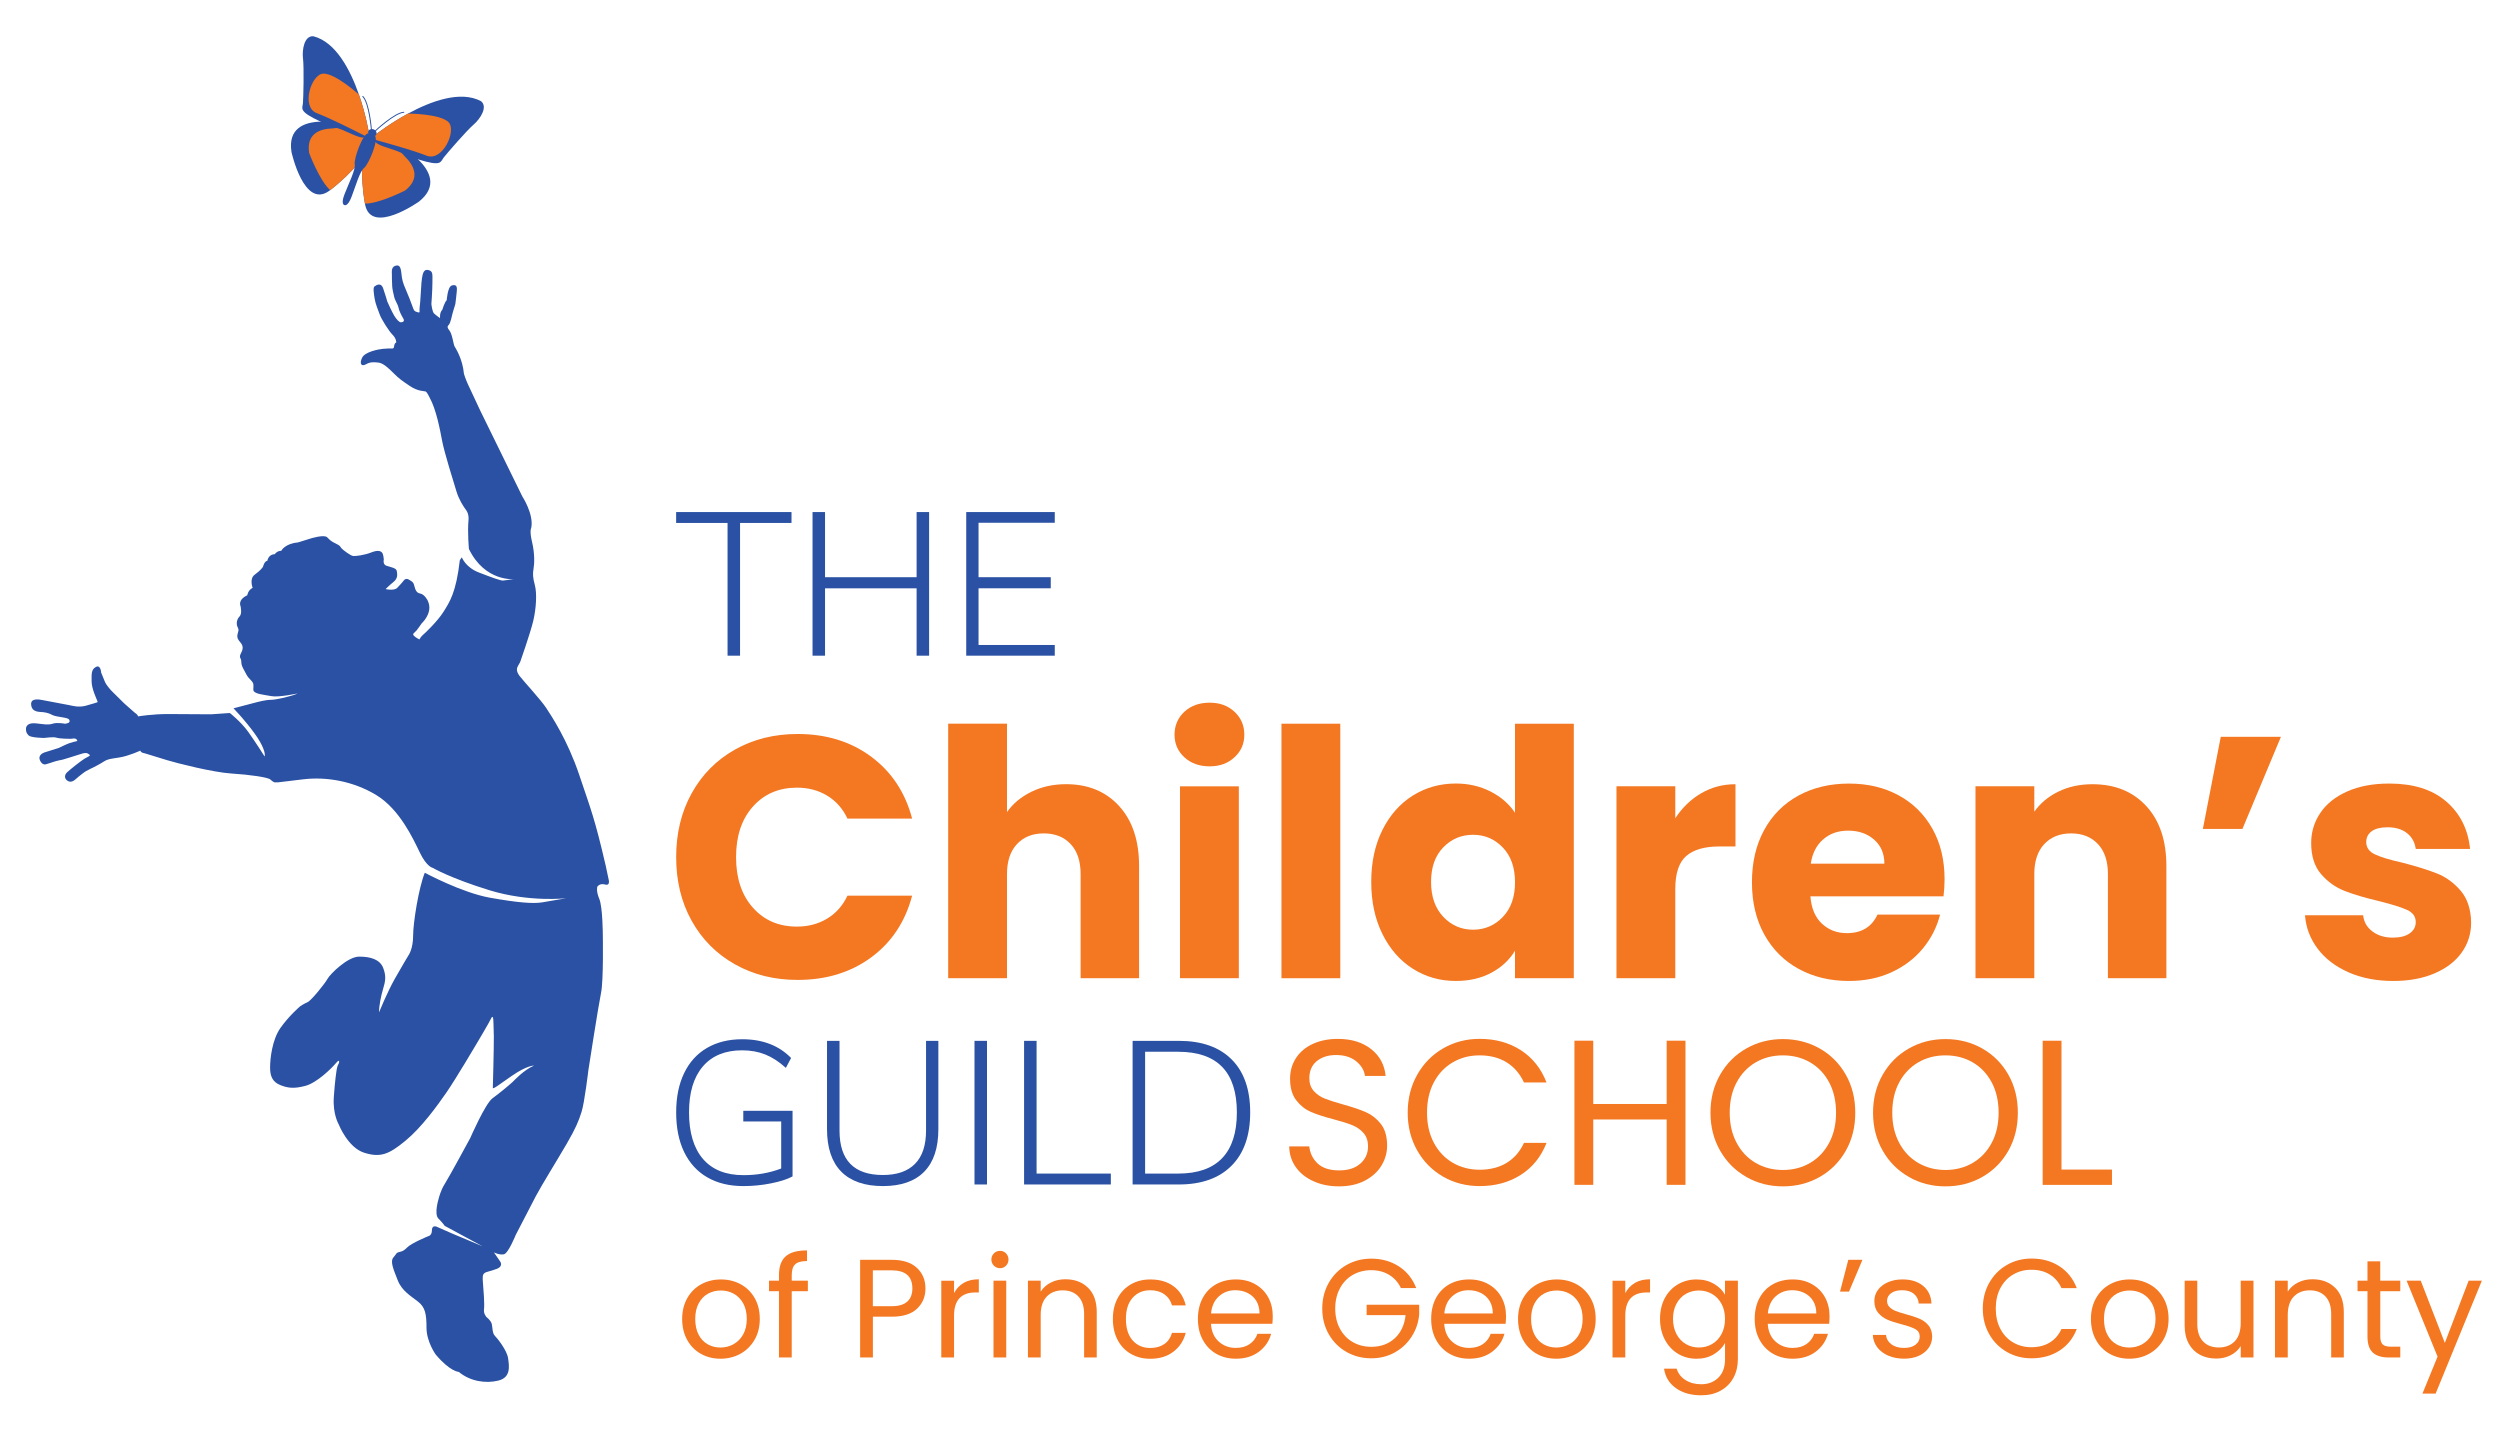 <?xml version="1.0" encoding="UTF-8"?> <svg xmlns="http://www.w3.org/2000/svg" id="Layer_1" version="1.1" viewBox="0 0 792 453.62"><defs><style> .st0 { fill: none; } .st1 { fill: #f47721; } .st2 { fill: #2a51a3; } </style></defs><g><path class="st1" d="M416.12,374.22c-2.38-1.07-4.25-2.55-5.6-4.46-1.36-1.9-2.05-4.09-2.1-6.58h6.36c.22,2.14,1.1,3.94,2.65,5.41,1.55,1.46,3.81,2.19,6.78,2.19s5.08-.71,6.72-2.13,2.46-3.25,2.46-5.47c0-1.75-.48-3.17-1.44-4.26s-2.16-1.92-3.6-2.49c-1.44-.57-3.39-1.18-5.83-1.83-3.01-.78-5.43-1.57-7.24-2.36-1.81-.79-3.36-2.02-4.65-3.7-1.29-1.68-1.93-3.94-1.93-6.78,0-2.49.63-4.69,1.9-6.62,1.27-1.92,3.05-3.41,5.34-4.45,2.29-1.05,4.92-1.57,7.89-1.57,4.28,0,7.79,1.07,10.52,3.21,2.73,2.14,4.27,4.98,4.62,8.52h-6.55c-.22-1.75-1.14-3.29-2.75-4.62-1.62-1.33-3.76-2-6.42-2-2.49,0-4.52.65-6.09,1.93-1.57,1.29-2.36,3.09-2.36,5.41,0,1.66.47,3.01,1.41,4.06.94,1.05,2.1,1.85,3.47,2.39,1.38.55,3.31,1.17,5.8,1.87,3.01.83,5.44,1.65,7.27,2.46s3.41,2.05,4.72,3.73c1.31,1.68,1.97,3.97,1.97,6.85,0,2.23-.59,4.32-1.77,6.29-1.18,1.97-2.93,3.56-5.24,4.78-2.32,1.22-5.05,1.83-8.19,1.83s-5.71-.53-8.09-1.61Z"></path><path class="st1" d="M448.98,340.47c2.01-3.56,4.75-6.35,8.22-8.35s7.33-3.01,11.57-3.01c4.98,0,9.33,1.2,13.04,3.6,3.71,2.4,6.42,5.81,8.13,10.22h-7.14c-1.27-2.75-3.09-4.87-5.47-6.36-2.38-1.48-5.23-2.23-8.55-2.23s-6.05.75-8.58,2.23c-2.53,1.49-4.52,3.59-5.96,6.32-1.44,2.73-2.16,5.93-2.16,9.6s.72,6.8,2.16,9.53c1.44,2.73,3.43,4.84,5.96,6.32,2.53,1.49,5.39,2.23,8.58,2.23s6.17-.73,8.55-2.19c2.38-1.46,4.2-3.57,5.47-6.32h7.14c-1.7,4.37-4.41,7.74-8.13,10.12-3.71,2.38-8.06,3.57-13.04,3.57-4.24,0-8.09-.99-11.57-2.98-3.47-1.99-6.21-4.75-8.22-8.29-2.01-3.54-3.02-7.53-3.02-11.99s1-8.46,3.02-12.02Z"></path><path class="st1" d="M533.96,329.69v45.67h-5.96v-20.71h-23.26v20.71h-5.96v-45.67h5.96v20.05h23.26v-20.05h5.96Z"></path><path class="st1" d="M553.22,372.84c-3.5-1.99-6.26-4.76-8.29-8.32s-3.05-7.57-3.05-12.02,1.02-8.46,3.05-12.02,4.79-6.33,8.29-8.32c3.5-1.99,7.36-2.98,11.6-2.98s8.17,1,11.66,2.98c3.5,1.99,6.25,4.75,8.26,8.29,2.01,3.54,3.01,7.56,3.01,12.06s-1,8.52-3.01,12.06c-2.01,3.54-4.76,6.3-8.26,8.29-3.5,1.99-7.38,2.98-11.66,2.98s-8.1-.99-11.6-2.98ZM573.44,368.42c2.55-1.49,4.56-3.61,6.03-6.36s2.19-5.94,2.19-9.57-.73-6.87-2.19-9.6-3.46-4.84-6-6.32c-2.53-1.48-5.42-2.23-8.65-2.23s-6.12.75-8.65,2.23c-2.53,1.49-4.53,3.59-6,6.32-1.47,2.73-2.2,5.93-2.2,9.6s.73,6.81,2.2,9.57c1.46,2.75,3.47,4.87,6.03,6.36,2.55,1.48,5.43,2.23,8.62,2.23s6.06-.74,8.62-2.23Z"></path><path class="st1" d="M604.72,372.84c-3.5-1.99-6.26-4.76-8.29-8.32s-3.05-7.57-3.05-12.02,1.02-8.46,3.05-12.02c2.03-3.56,4.79-6.33,8.29-8.32,3.5-1.99,7.36-2.98,11.6-2.98s8.17,1,11.66,2.98c3.5,1.99,6.25,4.75,8.26,8.29,2.01,3.54,3.01,7.56,3.01,12.06s-1,8.52-3.01,12.06-4.76,6.3-8.26,8.29c-3.5,1.99-7.38,2.98-11.66,2.98s-8.1-.99-11.6-2.98ZM624.94,368.42c2.55-1.49,4.56-3.61,6.03-6.36s2.19-5.94,2.19-9.57-.73-6.87-2.19-9.6-3.46-4.84-6-6.32c-2.53-1.48-5.42-2.23-8.65-2.23s-6.12.75-8.65,2.23c-2.53,1.49-4.53,3.59-6,6.32-1.47,2.73-2.2,5.93-2.2,9.6s.73,6.81,2.2,9.57c1.46,2.75,3.47,4.87,6.03,6.36,2.55,1.48,5.43,2.23,8.62,2.23s6.06-.74,8.62-2.23Z"></path><path class="st1" d="M653.08,370.52h15.99v4.85h-21.95v-45.67h5.96v40.82Z"></path></g><g><path class="st2" d="M132.77,63.84s-15.09,10.71-17.09,1.05c-.02-.09-.04-.17-.05-.26,0-.04-.02-.08-.02-.12-.85-4.88-.99-8.98-.9-11.91l2.49-8.88.17-.61,10.29,1.95,4.77,5.41c3.84,3.71,6.25,8.63.34,13.36"></path><path class="st1" d="M128.42,60.31s-8.31,4.26-12.82,4.2c-.85-4.88-.99-8.98-.9-11.91l2.49-8.88,7.08,1.34,3.87,4.39c3.12,3.02,5.07,7.01.28,10.85"></path><path class="st2" d="M150.02,39.48c-2.21,1.94-8.43,9.08-9.48,10.46-1.05,1.38-.57,2.91-8.11.54-.22-.07-.45-.14-.68-.22-1.63-.54-3.58-1.32-5.92-2.4-3.15-1.12-5.93-1.77-6.92-2.89-.06-.07-.11-.14-.16-.21-.11-.17-.19-.36-.22-.56-.06-.41.08-.89.46-1.46.05-.07.1-.15.16-.22,0,0,1.09-.86,2.92-2.11,1.8-1.24,4.32-2.86,7.21-4.43h0c7.14-3.88,16.56-7.41,23.1-3.93,2.23,1.79-.14,5.5-2.35,7.44"></path><path class="st1" d="M135.14,49.31c-1.22-.49-2.95-1.07-4.87-1.68-.77-.24-1.57-.49-2.39-.74-2.87-.87-5.87-1.72-8.11-2.34-.19-.05-.38-.11-.56-.16-.24-.07-.46-.13-.68-.19-.06-.41.08-.89.46-1.46.05-.07.1-.15.16-.22,0,0,1.09-.86,2.92-2.11,1.8-1.24,4.32-2.86,7.21-4.43h0s10.03.03,12.78,2.69c2.75,2.66-1.86,12.67-6.91,10.65"></path><path class="st2" d="M92.35,48.19s3.95,18.07,11.93,12.28c.07-.05.14-.1.21-.16.03-.03.06-.05.1-.07,3.92-3.03,6.78-5.98,8.68-8.2l4.14-8.24.29-.57-8.93-5.49-7.17.79c-5.34.16-10.43,2.18-9.25,9.65"></path><path class="st1" d="M97.95,48.51s3.28,8.74,6.65,11.73c3.92-3.03,6.78-5.98,8.68-8.2l4.14-8.24-6.14-3.77-5.82.64c-4.34.13-8.47,1.77-7.51,7.84"></path><path class="st2" d="M96,18.57c.33,2.92.12,12.39-.03,14.12-.15,1.73-1.54,2.53,5.63,5.86.21.1.43.2.65.29,1.57.69,3.54,1.43,5.99,2.22,3.08,1.29,5.58,2.68,7.07,2.52.09,0,.17-.03.26-.05.2-.05.38-.14.53-.27.32-.27.54-.71.65-1.39.01-.09.02-.18.03-.27,0,0-.23-1.37-.73-3.53-.5-2.13-1.26-5.02-2.35-8.13h0c-2.67-7.67-7.25-16.63-14.44-18.46-2.85-.18-3.6,4.16-3.27,7.08"></path><path class="st1" d="M100.38,35.85c1.23.46,2.9,1.19,4.73,2.04.73.34,1.49.7,2.26,1.06,2.7,1.29,5.5,2.68,7.57,3.73.18.09.35.18.52.26.22.11.43.22.63.32.32-.27.54-.71.65-1.39.01-.09.02-.18.03-.27,0,0-.23-1.37-.73-3.53-.5-2.13-1.26-5.02-2.35-8.13h0s-7.44-6.73-11.26-6.62c-3.82.11-7.16,10.62-2.06,12.53"></path><path class="st2" d="M118.52,42.83l-.75-.29-.75-.29c-1.94-.75-4.97,8.11-4.64,9.78.33,1.66-1.99,6.28-3.24,9.51-1.25,3.22-.05,3.42-.05,3.42,0,0,1.02.67,2.26-2.56,1.25-3.22,2.64-8.2,4.01-9.21,1.36-1.01,5.09-9.6,3.15-10.35"></path><path class="st2" d="M119.23,42.56c-.23.6-.99.86-1.69.59s-1.08-.98-.85-1.57.99-.86,1.69-.59,1.08.97.85,1.57"></path><path class="st2" d="M118.7,41.76s-.04-.02-.06-.04c-.06-.06-.05-.16,0-.22.26-.24,6.33-5.93,9.28-6.08.08,0,.16.06.16.14,0,.08-.06.16-.14.16-2.84.14-9.03,5.94-9.09,5.99-.04.04-.11.05-.16.03"></path><path class="st2" d="M117.62,41.34c-.05-.02-.09-.07-.1-.13,0-.08-.68-8.53-2.69-10.55-.06-.06-.06-.16,0-.22.06-.06.16-.06.22,0,2.08,2.1,2.75,10.39,2.77,10.74,0,.08-.06.16-.14.16-.02,0-.05,0-.07,0"></path></g><path class="st2" d="M94.38,219.66s-6.11,1.34-8.43.87c-2.31-.46-5.7-.63-5.7-2.05s.34-1.87-.77-2.99c-1.12-1.12-1.23-1.45-1.93-2.77-.7-1.32-1.12-1.92-1.12-3.17s-.93-1.05,0-2.79c.93-1.74.2-2.64-.28-3.25s-1.29-1.33-.84-2.82c.44-1.49.26-1.22-.13-2.25s-.1-2.34.74-3.18.29-3.23.29-3.23c0,0-1.03-1.95,2.13-3.45,0,0,.22-1.64,1.7-2.35,0,0-1.14-2.9.68-4.19,1.82-1.29,2.58-2.44,2.58-2.44,0,0,.47-1.92,1.39-1.92,0,0,.32-2.1,2.35-2.1,0,0,.68-1.09,2.07-1.09,0,0,1.09-2.26,5.27-2.64l4.05-1.26s4.26-1.34,5.22-.37c.96.96,1.2,1.25,2.76,2,1.56.74,1.3.96,1.77,1.48s2.87,2.37,3.73,2.44,3.55-.27,5.67-1.11c2.13-.84,2.93-.49,3.42,0,.49.49.59,2.22.59,2.22,0,0-.43,1.56.86,1.99,1.29.43,3.08.69,3.24,1.62.16.93.47,2.28-1,3.48-1.48,1.19-2.53,2.29-2.53,2.29,0,0,2.67.62,3.68-.39,1.01-1.01,1.96-2.19,1.96-2.19,0,0,.62-1.15,1.81-.39s1.33.79,1.63,1.88.57,2.29,1.89,2.5c1.33.22,2.28,2.07,2.28,2.07,0,0,1.04,1.69.41,3.82-.63,2.13-2.25,3.57-2.25,3.57,0,0-.91,1.37-1.55,2.17s-1.56,1.08-.89,1.75,1.74,1.15,1.74,1.15c0,0,.47-.9,1.13-1.44.66-.54,4.67-4.36,6.54-7.37,1.87-3.01,3.96-5.98,5.13-16.29l.64-.91s1.13,3.15,5.38,4.8c4.25,1.64,6.8,2.57,7.66,2.57l3.45-.46s-9.17.89-14.24-9.54c0,0-.5-5.3-.13-9.22,0,0,.22-1.75-.72-3.04-.95-1.29-2.31-3.37-3.1-5.97s-3.84-12.31-4.53-15.97c-.69-3.66-1.89-10.03-3.96-13.75,0,0-.82-1.78-1.29-1.96s-2.36.02-4.92-1.69c-2.56-1.71-3.48-2.36-5.18-4.06-1.7-1.7-3.36-3.27-4.92-3.41-1.56-.14-2.45-.24-3.93.58-1.47.81-2.05-.33-1.15-2.14.91-1.81,5.04-2.65,6.63-2.79,1.59-.14,2.38-.12,2.38-.12,0,0,.88.2,1.02-.29.14-.49.15-1.43.77-1.58,0,0,.09-1.21-1.15-2.45-1.24-1.23-3.54-4.97-4.05-6.34s-1.4-3.52-1.64-5.09c-.25-1.58-.58-3.52-.03-3.91.55-.38,2.02-1.35,2.7.55s1.32,4.21,1.32,4.21c0,0,1.49,3.38,2.25,4.59s1.54,2.03,2.08,2.03,1.33-.28.73-1.25c-.6-.97-1.31-2.43-1.51-3.45-.2-1.03-1.07-2.09-1.38-3.46-.3-1.37-.5-2.04-.6-3.21-.1-1.16-.1-3.65-.1-3.97s-.28-2.02.93-2.5,1.85-.05,2.07,2.24c.22,2.29.52,3.14,1.32,5.01.8,1.87,1.8,4.37,2.23,5.63.42,1.26.62,1.45,1.2,1.63s1.06.46,1.01-.11.07-1.88.21-3.05c.14-1.17.34-6.47.55-7.41.21-.94.3-2.98,1.93-2.67,1.63.31,1.39,1.32,1.39,3.87s-.33,6.95-.33,6.95c0,0,.25,2.36.82,2.93.57.57,1.93,1.5,1.93,1.5,0,0-.21-1.74.72-2.67,0,0,.66-2.29,1.39-3.02,0,0,.27-4.25,1.61-4.65s1.62.3,1.62,1.14-.5,4.74-.5,4.74c0,0-.4,1.35-.78,2.57-.38,1.22-.66,3.41-1.4,4.15,0,0-.73.44.24,1.56.96,1.12,1.33,4.49,1.68,5.11.35.62,2.53,3.87,2.99,8.74,0,0,.55,1.8,1.31,3.4.77,1.6,2.91,6.28,3.85,8.23.94,1.95,13.32,27.17,13.32,27.17,0,0,3.73,5.7,2.83,10.02,0,0-.6.8.26,4.42.86,3.62.77,6.79.48,8.41-.29,1.63-.27,2.76.42,5.32.69,2.57.41,7.39-.53,11.32-.95,3.93-4.1,12.89-4.1,12.89,0,0-.17.44-.65,1.2-.48.77-.76,1.74.43,3.31,1.19,1.57,6.71,7.52,8.4,10.09,1.69,2.57,6.78,10.17,10.54,21.37,3.76,11.2,4.82,13.49,8.34,28.61l.91,4.3s.69,2.2-1.1,1.7-2.47.72-2.47.72c0,0-.45,1.27.64,3.86,1.08,2.58,1.11,11.45,1.11,11.45,0,0,.27,14.4-.57,18.35-.83,3.95-4.01,24.48-4.01,24.48,0,0-1.2,10.16-2.15,13.16s-1.86,5.2-4.71,10.11c-2.85,4.91-7.92,13.07-9.76,16.55-1.84,3.49-6.42,12.39-6.42,12.39,0,0-2.33,5.85-3.76,6.09-1.43.25-3.12-.61-3.12-.61l1.93,2.8s1.23,1.54-1.01,2.4c-2.24.86-3.31.89-3.9,1.35-.58.47-.68.99-.49,3.17.19,2.18.54,6.78.33,8.27-.22,1.49.84,2.55.84,2.55,0,0,1.39,1.02,1.64,2.21s.15,2.86.97,3.68c.82.82,3.83,4.59,4.18,7.1.35,2.5.94,6.07-3.08,7.07-4.02,1-8.93.25-12.53-2.74,0,0-2.73-.04-7.33-5.52,0,0-2.91-4-2.91-8.51s-.47-6.48-2.68-8.24c-2.21-1.75-5.09-3.33-6.44-6.78-1.35-3.45-2.47-5.95-1.35-7.24,1.13-1.29.82-1.39,1.61-1.63.79-.24,1.35-.11,2.76-1.53,1.41-1.41,6.61-3.53,6.61-3.53,0,0,1.21-.15,1.21-1.9s1.46-1.14,1.46-1.14l5.07,2.23,9.57,4.02-12.06-6.51s-.56-.88-1.99-2.31c-1.43-1.43.07-6.25.07-6.25,0,0,.6-2.62,1.93-4.69,1.33-2.07,8.09-14.56,8.09-14.56,0,0,4.77-10.96,7.07-12.61s5.91-4.71,6.41-5.21c.5-.5,3.47-3.72,6.74-5.14,0,0-2.18-.11-7.08,3.28s-5.35,3.89-5.99,3.89c0,0,.37-13.36.32-16.39-.04-3.03-.17-5.4-.17-5.4,0,0-.12-1.55-.67-.35-.55,1.21-4.57,7.97-4.57,7.97,0,0-6.7,11.34-9.59,15.51-2.89,4.16-7.82,11.04-13.03,15.33-5.2,4.29-7.91,5.41-13.08,3.76s-8.04-8.99-8.04-8.99c0,0-1.9-3.17-1.55-8.52.35-5.35.88-8.6.88-8.6,0,0,.15-1.31.73-2.24,0,0,.5-1.73-.95,0-1.45,1.73-6.05,6.22-9.66,7.18-3.61.96-5.55.71-7.95-.25-2.4-.97-3.23-2.72-3.23-5.53s.63-8.8,3.28-12.57c2.65-3.77,6.19-6.82,6.19-6.82,0,0,1.19-.83,2.38-1.33,1.19-.5,5.58-5.98,6.36-7.43.78-1.45,6.35-7.01,10.01-7.01s6.57.91,7.61,3.58c1.04,2.67.66,4.29,0,6.54-.67,2.25-1.32,5.31-1.32,7.54,0,0,2.62-6.4,4.9-10.46,2.28-4.06,4.46-7.65,4.46-7.65,0,0,1.44-2,1.44-6.14s1.77-15.24,3.7-19.98c0,0,11.69,6.29,20.55,7.89,8.86,1.59,13.8,1.96,16.64,1.49,2.85-.46,7.61-1.3,7.61-1.3,0,0-11.69,1.32-24.21-2.51-12.52-3.84-18.07-7.12-18.07-7.12,0,0-1.89-.28-4.06-4.78-2.17-4.5-6.41-13.74-13.78-18.25-7.37-4.51-16.02-5.89-23.19-5.02-7.17.87-7.91.95-7.91.95l-1.15.02s-.64-.19-1.34-.9c-.71-.71-6.51-1.54-12.35-1.91-5.84-.37-17.14-3.25-20.22-4.18-3.07-.93-7.24-2.22-7.24-2.22,0,0-1.21-.12-1.4-.85,0,0-3.74,1.74-6.71,2.18-2.97.45-3.72.53-4.84,1.27-1.12.75-3.2,1.8-3.2,1.8,0,0-1.65.78-2.38,1.2-.73.41-1.88,1.37-2.51,1.86-.63.49-1.84,2.02-3.15,1.39-1.31-.63-1.35-1.9-.47-2.77.87-.87,4.48-3.71,5.6-4.39,1.12-.68,2.09-.92,1.49-1.31s-.85-.78-2.84-.11c-1.98.67-5.66,1.75-5.66,1.75,0,0-1.83.33-2.86.7-1.03.37-2.3.73-2.3.73,0,0-1.12.5-1.91-1.1-.79-1.6.69-2.39,1.31-2.61.62-.22,4.59-1.44,4.59-1.44,0,0,2.44-1.2,3.4-1.53.96-.33,2.02-.55,2.02-.55,0,0,.8-.05.24-.61-.56-.56-1.22-.21-1.91-.2s-3.55-.04-4.5-.37-3.61.09-3.93.09-4.15-.08-4.86-.79c-.71-.71-.85-1.22-.85-2.08s.6-2.04,3.27-1.74c2.67.3,3.72.56,5.2.09s3.89.02,3.89.02c0,0,1.47-.11,1.47-.79s-.51-.95-1.82-1.16-3.11-.5-3.67-.82c-.56-.32-1.5-.74-2.83-.89s-3.57.1-3.86-2.29c-.29-2.39,2.77-1.7,3.72-1.52s7.5,1.41,8.41,1.59c.91.18,2.86.79,5.15.18,2.29-.61,3.68-1.1,3.68-1.1,0,0,.23.08-.07-.61-.29-.69-1.74-3.79-1.74-6s-.19-3.76,1.36-4.58c1.54-.82,1.66,1.79,1.66,1.79,0,0,.94,2.3,1.24,3.03s1.64,2.39,2.38,3.08c.74.7,3.71,3.67,3.71,3.67l3.36,2.96s.97.55.97,1.14c0,0,4.46-.78,9.82-.75,5.36.02,13.05.09,13.37.08s5.92-.41,5.92-.41c0,0,3.51,2.74,5.86,6.02,2.34,3.28,5.15,7.75,5.15,7.75,0,0,.55-1.08-1.42-4.6-1.97-3.53-6.42-8.47-6.42-8.47l-2-2.19,7.66-2.01s2.56-.68,4.2-.68,6.73-1.15,8.59-2.08Z"></path><g><path class="st1" d="M219.11,251.33c3.27-5.92,7.83-10.53,13.68-13.84,5.85-3.3,12.48-4.96,19.89-4.96,9.08,0,16.85,2.4,23.31,7.19,6.46,4.79,10.79,11.33,12.97,19.61h-20.48c-1.53-3.2-3.69-5.63-6.48-7.3-2.8-1.67-5.97-2.5-9.53-2.5-5.74,0-10.39,2-13.95,5.99-3.56,3.99-5.34,9.33-5.34,16.02s1.78,12.02,5.34,16.02c3.56,4,8.21,5.99,13.95,5.99,3.56,0,6.74-.83,9.53-2.51,2.8-1.67,4.96-4.1,6.48-7.3h20.48c-2.18,8.28-6.5,14.8-12.97,19.56-6.46,4.76-14.24,7.14-23.31,7.14-7.41,0-14.04-1.65-19.89-4.96-5.85-3.3-10.41-7.9-13.68-13.78-3.27-5.88-4.9-12.6-4.9-20.16s1.63-14.29,4.9-20.21Z"></path><path class="st1" d="M354.54,255.36c4.21,4.61,6.32,10.95,6.32,19.01v35.52h-18.52v-33.01c0-4.07-1.05-7.23-3.16-9.48-2.11-2.25-4.94-3.38-8.5-3.38s-6.39,1.13-8.5,3.38c-2.11,2.25-3.16,5.41-3.16,9.48v33.01h-18.63v-80.63h18.63v28c1.89-2.69,4.47-4.83,7.74-6.43,3.27-1.6,6.93-2.4,11-2.4,6.97,0,12.56,2.31,16.78,6.92Z"></path><path class="st1" d="M375.19,239.89c-2.07-1.92-3.1-4.3-3.1-7.14s1.03-5.32,3.1-7.25c2.07-1.92,4.74-2.89,8.01-2.89s5.83.96,7.9,2.89c2.07,1.93,3.1,4.34,3.1,7.25s-1.03,5.21-3.1,7.14c-2.07,1.93-4.71,2.89-7.9,2.89s-5.94-.96-8.01-2.89ZM392.46,249.1v60.8h-18.63v-60.8h18.63Z"></path><path class="st1" d="M424.6,229.27v80.63h-18.63v-80.63h18.63Z"></path><path class="st1" d="M437.95,262.93c2.36-4.72,5.57-8.35,9.64-10.9,4.07-2.54,8.61-3.81,13.62-3.81,3.99,0,7.64.84,10.95,2.51,3.3,1.67,5.9,3.92,7.79,6.76v-28.22h18.63v80.63h-18.63v-8.72c-1.74,2.91-4.23,5.23-7.46,6.97-3.23,1.74-6.99,2.62-11.28,2.62-5.01,0-9.55-1.29-13.62-3.87-4.07-2.58-7.28-6.25-9.64-11-2.36-4.76-3.54-10.26-3.54-16.51s1.18-11.73,3.54-16.45ZM476.09,268.49c-2.58-2.69-5.72-4.03-9.43-4.03s-6.85,1.33-9.43,3.98c-2.58,2.65-3.87,6.3-3.87,10.95s1.29,8.33,3.87,11.06c2.58,2.72,5.72,4.08,9.43,4.08s6.85-1.34,9.43-4.03c2.58-2.69,3.87-6.35,3.87-11s-1.29-8.32-3.87-11.01Z"></path><path class="st1" d="M538.9,251.33c3.27-1.92,6.9-2.89,10.9-2.89v19.72h-5.12c-4.65,0-8.14,1-10.46,3-2.33,2-3.49,5.5-3.49,10.51v28.22h-18.63v-60.8h18.63v10.13c2.18-3.34,4.9-5.97,8.17-7.9Z"></path><path class="st1" d="M615.71,283.96h-42.17c.29,3.78,1.51,6.66,3.65,8.66,2.14,2,4.78,3,7.9,3,4.65,0,7.88-1.96,9.7-5.88h19.83c-1.02,4-2.85,7.59-5.5,10.79-2.65,3.2-5.98,5.7-9.97,7.52-4,1.82-8.46,2.72-13.4,2.72-5.96,0-11.26-1.27-15.91-3.81-4.65-2.54-8.28-6.17-10.9-10.89-2.61-4.72-3.92-10.24-3.92-16.56s1.29-11.84,3.87-16.56c2.58-4.72,6.19-8.35,10.84-10.9,4.65-2.54,9.99-3.81,16.02-3.81s11.11,1.24,15.69,3.7c4.58,2.47,8.15,5.99,10.73,10.57,2.58,4.58,3.87,9.92,3.87,16.02,0,1.74-.11,3.56-.33,5.45ZM596.97,273.61c0-3.2-1.09-5.74-3.27-7.63-2.18-1.89-4.9-2.83-8.17-2.83s-5.76.91-7.9,2.72c-2.14,1.82-3.47,4.4-3.98,7.74h23.32Z"></path><path class="st1" d="M679.94,255.36c4.25,4.61,6.37,10.95,6.37,19.01v35.52h-18.52v-33.01c0-4.07-1.05-7.23-3.16-9.48-2.11-2.25-4.94-3.38-8.5-3.38s-6.39,1.13-8.5,3.38c-2.11,2.25-3.16,5.41-3.16,9.48v33.01h-18.63v-60.8h18.63v8.06c1.89-2.69,4.43-4.81,7.63-6.37,3.2-1.56,6.79-2.34,10.79-2.34,7.12,0,12.8,2.31,17.05,6.92Z"></path><path class="st1" d="M703.53,233.41h19.07l-12.2,29.2h-12.53l5.67-29.2Z"></path><path class="st1" d="M744.06,308.04c-4.14-1.81-7.41-4.3-9.8-7.46s-3.74-6.7-4.03-10.62h18.41c.22,2.11,1.2,3.81,2.94,5.12s3.88,1.96,6.43,1.96c2.32,0,4.12-.45,5.39-1.36,1.27-.91,1.91-2.09,1.91-3.54,0-1.74-.91-3.03-2.73-3.87-1.81-.83-4.76-1.76-8.83-2.78-4.36-1.02-7.99-2.09-10.89-3.21-2.91-1.13-5.41-2.9-7.52-5.34-2.11-2.43-3.16-5.72-3.16-9.86,0-3.49.96-6.66,2.89-9.53,1.92-2.87,4.76-5.14,8.5-6.81,3.74-1.67,8.19-2.51,13.35-2.51,7.63,0,13.64,1.89,18.03,5.67,4.4,3.78,6.92,8.79,7.57,15.04h-17.21c-.29-2.11-1.22-3.78-2.78-5.01-1.56-1.23-3.61-1.85-6.16-1.85-2.18,0-3.85.42-5.01,1.25-1.16.84-1.74,1.98-1.74,3.43,0,1.74.93,3.05,2.78,3.92,1.85.87,4.74,1.74,8.66,2.61,4.5,1.16,8.17,2.31,11,3.43,2.83,1.13,5.32,2.94,7.47,5.45,2.14,2.51,3.25,5.87,3.32,10.08,0,3.56-1,6.74-3,9.53-2,2.8-4.87,5-8.61,6.59-3.74,1.6-8.08,2.4-13.02,2.4-5.31,0-10.03-.91-14.17-2.72Z"></path></g><g><path class="st2" d="M230.5,165.67h-16.3v-3.45h36.55v3.45h-16.3v42.05h-3.96v-42.05Z"></path><path class="st2" d="M294.34,162.22v45.5h-3.96v-21.34h-29.01v21.34h-3.96v-45.5h3.96v20.64h29.01v-20.64h3.96Z"></path><path class="st2" d="M306.1,162.22h28.05v3.39h-24.15v17.25h22.88v3.51h-22.88v17.96h24.15v3.39h-28.05v-45.5Z"></path></g><g><path class="st2" d="M251.08,351.92v20.77c-1.66.89-3.94,1.63-6.84,2.2-2.9.58-5.81.86-8.75.86-4.43,0-8.24-.93-11.44-2.78-3.19-1.85-5.63-4.53-7.32-8.02-1.68-3.49-2.52-7.67-2.52-12.52s.84-8.97,2.52-12.46c1.68-3.49,4.1-6.16,7.25-7.99,3.15-1.83,6.88-2.75,11.18-2.75,6.43,0,11.59,1.98,15.46,5.94l-1.66,3.13c-2.17-1.96-4.36-3.38-6.55-4.25-2.19-.87-4.63-1.31-7.32-1.31-5.37,0-9.51,1.7-12.43,5.11-2.92,3.41-4.38,8.26-4.38,14.57s1.48,11.35,4.44,14.76c2.96,3.41,7.23,5.11,12.81,5.11,4.3,0,8.28-.7,11.95-2.11v-14.89h-12.01v-3.39h15.59Z"></path><path class="st2" d="M266.51,371.18c-3-3.04-4.51-7.53-4.51-13.45v-27.99h3.96v28.44c0,9.37,4.58,14.06,13.74,14.06,4.47,0,7.87-1.18,10.19-3.55,2.32-2.36,3.48-5.87,3.48-10.51v-28.44h3.9v27.99c0,5.92-1.49,10.41-4.47,13.45-2.98,3.05-7.35,4.57-13.1,4.57s-10.19-1.52-13.19-4.57Z"></path><path class="st2" d="M308.72,329.74h3.96v45.5h-3.96v-45.5Z"></path><path class="st2" d="M324.43,329.74h3.96v42.05h23.52v3.45h-27.48v-45.5Z"></path><path class="st2" d="M358.81,329.74h14.63c7.24,0,12.82,1.96,16.74,5.88,3.92,3.92,5.88,9.52,5.88,16.81s-1.97,12.91-5.91,16.87c-3.94,3.96-9.51,5.94-16.71,5.94h-14.63v-45.5ZM373.25,371.79c6.18,0,10.82-1.63,13.93-4.89,3.11-3.26,4.66-8.08,4.66-14.47,0-12.82-6.2-19.23-18.59-19.23h-10.48v38.6h10.48Z"></path></g><rect class="st0" x="644.47" y="309.9" width="19.85" height="19.85"></rect><rect class="st0" x="644.47" y="375.24" width="19.85" height="19.85"></rect><g><path class="st1" d="M222.04,428.89c-1.85-1.04-3.3-2.51-4.35-4.42s-1.58-4.12-1.58-6.63.54-4.68,1.62-6.59c1.08-1.91,2.55-3.37,4.41-4.39s3.95-1.53,6.26-1.53,4.39.51,6.26,1.53,3.34,2.48,4.42,4.37c1.08,1.89,1.62,4.1,1.62,6.61s-.56,4.73-1.67,6.63-2.61,3.38-4.5,4.42-4,1.55-6.3,1.55-4.34-.52-6.19-1.55ZM232.32,425.87c1.27-.68,2.3-1.7,3.08-3.06.78-1.36,1.18-3.02,1.18-4.97s-.39-3.61-1.15-4.97c-.77-1.36-1.78-2.37-3.02-3.04-1.24-.67-2.59-1-4.04-1s-2.83.33-4.06,1c-1.23.67-2.21,1.68-2.95,3.04-.74,1.36-1.11,3.02-1.11,4.97s.36,3.65,1.09,5.02c.72,1.36,1.69,2.37,2.91,3.04,1.21.67,2.54,1,4,1s2.81-.34,4.08-1.02Z"></path><path class="st1" d="M255.93,409.05h-5.11v20.99h-4.04v-20.99h-3.15v-3.33h3.15v-1.73c0-2.72.7-4.71,2.11-5.97,1.4-1.26,3.66-1.89,6.77-1.89v3.37c-1.78,0-3.03.35-3.75,1.04-.73.69-1.09,1.84-1.09,3.44v1.73h5.11v3.33Z"></path><path class="st1" d="M290.53,414.58c-1.76,1.7-4.44,2.55-8.05,2.55h-5.95v12.92h-4.04v-30.94h9.99c3.49,0,6.15.84,7.97,2.53,1.82,1.69,2.73,3.86,2.73,6.52s-.88,4.71-2.64,6.41ZM287.44,412.34c1.07-.98,1.6-2.37,1.6-4.17,0-3.82-2.19-5.73-6.57-5.73h-5.95v11.36h5.95c2.25,0,3.91-.49,4.97-1.47Z"></path><path class="st1" d="M305.27,406.43c1.32-.77,2.92-1.15,4.82-1.15v4.17h-1.06c-4.53,0-6.79,2.46-6.79,7.37v13.23h-4.04v-24.32h4.04v3.95c.71-1.39,1.72-2.47,3.04-3.24Z"></path><path class="st1" d="M314.87,400.97c-.53-.53-.8-1.18-.8-1.95s.27-1.42.8-1.95c.53-.53,1.18-.8,1.95-.8s1.37.27,1.89.8c.52.53.78,1.18.78,1.95s-.26,1.42-.78,1.95c-.52.53-1.15.8-1.89.8s-1.42-.27-1.95-.8ZM318.78,405.72v24.32h-4.04v-24.32h4.04Z"></path><path class="st1" d="M344.7,407.96c1.83,1.79,2.75,4.37,2.75,7.74v14.34h-4v-13.76c0-2.42-.61-4.28-1.82-5.57-1.22-1.29-2.87-1.93-4.97-1.93s-3.83.67-5.08,2c-1.26,1.33-1.89,3.27-1.89,5.81v13.45h-4.04v-24.32h4.04v3.46c.8-1.24,1.89-2.2,3.26-2.89s2.89-1.02,4.55-1.02c2.96,0,5.36.89,7.19,2.69Z"></path><path class="st1" d="M354.07,411.25c1.01-1.88,2.4-3.34,4.19-4.37,1.79-1.03,3.84-1.55,6.15-1.55,2.99,0,5.45.72,7.39,2.17,1.94,1.45,3.22,3.46,3.84,6.04h-4.35c-.41-1.48-1.22-2.65-2.42-3.5-1.2-.86-2.69-1.29-4.46-1.29-2.31,0-4.17.79-5.59,2.38s-2.13,3.82-2.13,6.72.71,5.19,2.13,6.79,3.28,2.4,5.59,2.4c1.78,0,3.25-.42,4.44-1.24s2-2.01,2.44-3.55h4.35c-.65,2.49-1.95,4.47-3.91,5.97-1.95,1.49-4.39,2.24-7.32,2.24-2.31,0-4.36-.52-6.15-1.55s-3.19-2.5-4.19-4.39-1.51-4.11-1.51-6.66.5-4.71,1.51-6.59Z"></path><path class="st1" d="M403.07,419.39h-19.44c.15,2.4.97,4.27,2.46,5.61,1.5,1.35,3.31,2.02,5.44,2.02,1.75,0,3.2-.41,4.37-1.22,1.17-.81,1.99-1.9,2.46-3.26h4.35c-.65,2.34-1.95,4.24-3.91,5.7-1.95,1.47-4.38,2.2-7.28,2.2-2.31,0-4.37-.52-6.19-1.55-1.82-1.04-3.25-2.51-4.28-4.42-1.04-1.91-1.55-4.12-1.55-6.63s.5-4.72,1.51-6.61c1.01-1.89,2.42-3.35,4.24-4.37,1.82-1.02,3.91-1.53,6.28-1.53s4.35.5,6.13,1.51c1.78,1.01,3.14,2.39,4.11,4.15.96,1.76,1.44,3.75,1.44,5.97,0,.77-.04,1.58-.13,2.44ZM398.01,412.14c-.68-1.11-1.61-1.95-2.78-2.53-1.17-.58-2.46-.87-3.88-.87-2.04,0-3.78.65-5.22,1.95-1.44,1.3-2.26,3.11-2.47,5.41h15.36c0-1.54-.34-2.86-1.02-3.97Z"></path><path class="st1" d="M443.82,408.07c-.86-1.8-2.1-3.2-3.73-4.19s-3.52-1.49-5.68-1.49-4.11.5-5.84,1.49-3.09,2.41-4.08,4.26c-.99,1.85-1.49,3.99-1.49,6.41s.5,4.56,1.49,6.39c.99,1.83,2.35,3.25,4.08,4.24s3.68,1.49,5.84,1.49c3.02,0,5.5-.9,7.46-2.71,1.95-1.8,3.09-4.25,3.42-7.33h-12.34v-3.28h16.65v3.11c-.24,2.55-1.04,4.88-2.4,6.99-1.36,2.12-3.15,3.79-5.37,5.02s-4.69,1.84-7.41,1.84c-2.87,0-5.49-.67-7.86-2.02-2.37-1.35-4.24-3.22-5.61-5.62s-2.06-5.1-2.06-8.12.69-5.73,2.06-8.15c1.38-2.41,3.25-4.29,5.61-5.64,2.37-1.35,4.99-2.02,7.86-2.02,3.28,0,6.19.81,8.72,2.44,2.53,1.63,4.37,3.92,5.52,6.88h-4.84Z"></path><path class="st1" d="M476.97,419.39h-19.44c.15,2.4.97,4.27,2.46,5.61,1.5,1.35,3.31,2.02,5.44,2.02,1.75,0,3.2-.41,4.37-1.22,1.17-.81,1.99-1.9,2.46-3.26h4.35c-.65,2.34-1.95,4.24-3.91,5.7-1.95,1.47-4.38,2.2-7.28,2.2-2.31,0-4.37-.52-6.19-1.55-1.82-1.04-3.25-2.51-4.28-4.42-1.04-1.91-1.55-4.12-1.55-6.63s.5-4.72,1.51-6.61c1.01-1.89,2.42-3.35,4.24-4.37,1.82-1.02,3.91-1.53,6.28-1.53s4.35.5,6.13,1.51c1.78,1.01,3.14,2.39,4.11,4.15.96,1.76,1.44,3.75,1.44,5.97,0,.77-.04,1.58-.13,2.44ZM471.91,412.14c-.68-1.11-1.61-1.95-2.78-2.53-1.17-.58-2.46-.87-3.88-.87-2.04,0-3.78.65-5.22,1.95-1.44,1.3-2.26,3.11-2.47,5.41h15.36c0-1.54-.34-2.86-1.02-3.97Z"></path><path class="st1" d="M486.85,428.89c-1.85-1.04-3.3-2.51-4.35-4.42s-1.58-4.12-1.58-6.63.54-4.68,1.62-6.59c1.08-1.91,2.55-3.37,4.41-4.39s3.95-1.53,6.26-1.53,4.39.51,6.26,1.53,3.34,2.48,4.42,4.37c1.08,1.89,1.62,4.1,1.62,6.61s-.56,4.73-1.67,6.63-2.61,3.38-4.5,4.42-4,1.55-6.3,1.55-4.34-.52-6.19-1.55ZM497.12,425.87c1.27-.68,2.3-1.7,3.08-3.06.78-1.36,1.18-3.02,1.18-4.97s-.39-3.61-1.15-4.97c-.77-1.36-1.78-2.37-3.02-3.04-1.24-.67-2.59-1-4.04-1s-2.83.33-4.06,1c-1.23.67-2.21,1.68-2.95,3.04-.74,1.36-1.11,3.02-1.11,4.97s.36,3.65,1.09,5.02c.72,1.36,1.69,2.37,2.91,3.04,1.21.67,2.54,1,4,1s2.81-.34,4.08-1.02Z"></path><path class="st1" d="M517.92,406.43c1.32-.77,2.92-1.15,4.82-1.15v4.17h-1.06c-4.53,0-6.79,2.46-6.79,7.37v13.23h-4.04v-24.32h4.04v3.95c.71-1.39,1.72-2.47,3.04-3.24Z"></path><path class="st1" d="M542.95,406.7c1.58.92,2.76,2.07,3.53,3.46v-4.44h4.08v24.86c0,2.22-.47,4.19-1.42,5.93s-2.3,3.08-4.06,4.06c-1.76.98-3.81,1.46-6.15,1.46-3.19,0-5.86-.75-7.99-2.26-2.13-1.51-3.39-3.57-3.77-6.17h4c.44,1.48,1.36,2.67,2.75,3.57,1.39.9,3.06,1.36,5.02,1.36,2.22,0,4.03-.7,5.44-2.09,1.41-1.39,2.11-3.34,2.11-5.86v-5.1c-.8,1.42-1.98,2.6-3.55,3.55s-3.4,1.42-5.5,1.42-4.12-.53-5.88-1.6c-1.76-1.06-3.14-2.56-4.15-4.48s-1.51-4.11-1.51-6.57.5-4.67,1.51-6.55,2.39-3.34,4.15-4.37c1.76-1.03,3.72-1.55,5.88-1.55s3.94.46,5.53,1.38ZM545.37,413.05c-.74-1.36-1.74-2.41-3-3.13s-2.64-1.09-4.15-1.09-2.89.36-4.13,1.06c-1.24.71-2.24,1.75-2.97,3.11-.74,1.36-1.11,2.96-1.11,4.79s.37,3.49,1.11,4.86c.74,1.38,1.73,2.43,2.97,3.15s2.62,1.09,4.13,1.09,2.89-.36,4.15-1.09,2.26-1.78,3-3.15c.74-1.38,1.11-2.98,1.11-4.82s-.37-3.43-1.11-4.79Z"></path><path class="st1" d="M579.46,419.39h-19.44c.15,2.4.97,4.27,2.46,5.61,1.5,1.35,3.31,2.02,5.44,2.02,1.75,0,3.2-.41,4.37-1.22,1.17-.81,1.99-1.9,2.46-3.26h4.35c-.65,2.34-1.95,4.24-3.91,5.7-1.95,1.47-4.38,2.2-7.28,2.2-2.31,0-4.37-.52-6.19-1.55-1.82-1.04-3.25-2.51-4.28-4.42-1.04-1.91-1.55-4.12-1.55-6.63s.5-4.72,1.51-6.61c1.01-1.89,2.42-3.35,4.24-4.37,1.82-1.02,3.91-1.53,6.28-1.53s4.35.5,6.13,1.51c1.78,1.01,3.14,2.39,4.11,4.15.96,1.76,1.44,3.75,1.44,5.97,0,.77-.04,1.58-.13,2.44ZM574.4,412.14c-.68-1.11-1.61-1.95-2.78-2.53-1.17-.58-2.46-.87-3.88-.87-2.04,0-3.78.65-5.22,1.95-1.44,1.3-2.26,3.11-2.47,5.41h15.36c0-1.54-.34-2.86-1.02-3.97Z"></path><path class="st1" d="M585.54,399.11h4.48l-4.26,10.08h-2.84l2.62-10.08Z"></path><path class="st1" d="M598.23,429.49c-1.48-.64-2.65-1.52-3.51-2.66s-1.33-2.45-1.42-3.93h4.17c.12,1.21.69,2.2,1.71,2.97,1.02.77,2.36,1.15,4.02,1.15,1.54,0,2.75-.34,3.64-1.02.89-.68,1.33-1.54,1.33-2.58s-.47-1.86-1.42-2.37-2.41-1.03-4.39-1.53c-1.8-.47-3.28-.95-4.42-1.44s-2.12-1.21-2.93-2.17c-.81-.96-1.22-2.23-1.22-3.8,0-1.24.37-2.38,1.11-3.42.74-1.04,1.79-1.86,3.15-2.46,1.36-.61,2.91-.91,4.66-.91,2.69,0,4.87.68,6.52,2.04,1.66,1.36,2.54,3.23,2.66,5.59h-4.04c-.09-1.27-.6-2.29-1.53-3.06-.93-.77-2.18-1.15-3.75-1.15-1.45,0-2.61.31-3.46.93s-1.29,1.44-1.29,2.44c0,.8.26,1.46.78,1.97.52.52,1.17.93,1.95,1.24.78.31,1.87.66,3.26,1.04,1.75.47,3.17.94,4.26,1.4,1.1.46,2.03,1.15,2.82,2.06s1.19,2.11,1.22,3.59c0,1.33-.37,2.53-1.11,3.6-.74,1.06-1.78,1.9-3.13,2.51-1.35.61-2.89.91-4.64.91-1.86,0-3.54-.32-5.02-.95Z"></path><path class="st1" d="M630.19,406.41c1.36-2.41,3.22-4.3,5.57-5.66,2.35-1.36,4.97-2.04,7.83-2.04,3.37,0,6.32.81,8.83,2.44,2.51,1.63,4.35,3.94,5.5,6.92h-4.84c-.86-1.86-2.09-3.3-3.71-4.3-1.61-1.01-3.54-1.51-5.79-1.51s-4.1.5-5.81,1.51c-1.72,1-3.06,2.43-4.04,4.28-.98,1.85-1.47,4.02-1.47,6.5s.49,4.61,1.47,6.46c.98,1.85,2.32,3.28,4.04,4.28,1.72,1.01,3.65,1.51,5.81,1.51s4.18-.5,5.79-1.49,2.85-2.42,3.71-4.28h4.84c-1.15,2.96-2.99,5.25-5.5,6.86-2.52,1.61-5.46,2.42-8.83,2.42-2.87,0-5.48-.67-7.83-2.02-2.35-1.35-4.21-3.22-5.57-5.62-1.36-2.4-2.04-5.1-2.04-8.12s.68-5.73,2.04-8.15Z"></path><path class="st1" d="M668.34,428.89c-1.85-1.04-3.3-2.51-4.35-4.42s-1.58-4.12-1.58-6.63.54-4.68,1.62-6.59c1.08-1.91,2.55-3.37,4.41-4.39s3.95-1.53,6.26-1.53,4.39.51,6.26,1.53,3.34,2.48,4.42,4.37c1.08,1.89,1.62,4.1,1.62,6.61s-.56,4.73-1.67,6.63-2.61,3.38-4.5,4.42-4,1.55-6.3,1.55-4.34-.52-6.19-1.55ZM678.61,425.87c1.27-.68,2.3-1.7,3.08-3.06.78-1.36,1.18-3.02,1.18-4.97s-.39-3.61-1.15-4.97c-.77-1.36-1.78-2.37-3.02-3.04-1.24-.67-2.59-1-4.04-1s-2.83.33-4.06,1c-1.23.67-2.21,1.68-2.95,3.04-.74,1.36-1.11,3.02-1.11,4.97s.36,3.65,1.09,5.02c.72,1.36,1.69,2.37,2.91,3.04,1.21.67,2.54,1,4,1s2.81-.34,4.08-1.02Z"></path><path class="st1" d="M713.9,405.72v24.32h-4.04v-3.6c-.77,1.24-1.84,2.21-3.22,2.91s-2.89,1.04-4.55,1.04c-1.89,0-3.6-.39-5.11-1.18s-2.7-1.96-3.57-3.53c-.87-1.57-1.31-3.48-1.31-5.72v-14.25h4v13.71c0,2.4.61,4.24,1.82,5.53s2.87,1.93,4.97,1.93,3.86-.67,5.11-2,1.86-3.27,1.86-5.81v-13.36h4.04Z"></path><path class="st1" d="M739.77,407.96c1.83,1.79,2.75,4.37,2.75,7.74v14.34h-4v-13.76c0-2.42-.61-4.28-1.82-5.57-1.22-1.29-2.87-1.93-4.97-1.93s-3.83.67-5.08,2c-1.26,1.33-1.89,3.27-1.89,5.81v13.45h-4.04v-24.32h4.04v3.46c.8-1.24,1.89-2.2,3.26-2.89s2.89-1.02,4.55-1.02c2.96,0,5.36.89,7.19,2.69Z"></path><path class="st1" d="M754.07,409.05v14.34c0,1.18.25,2.02.75,2.51.5.49,1.38.73,2.62.73h2.97v3.42h-3.64c-2.25,0-3.94-.52-5.06-1.55-1.13-1.04-1.69-2.74-1.69-5.11v-14.34h-3.15v-3.33h3.15v-6.13h4.04v6.13h6.35v3.33h-6.35Z"></path><path class="st1" d="M786.25,405.72l-14.65,35.78h-4.17l4.79-11.72-9.81-24.06h4.48l7.63,19.71,7.55-19.71h4.17Z"></path></g></svg> 